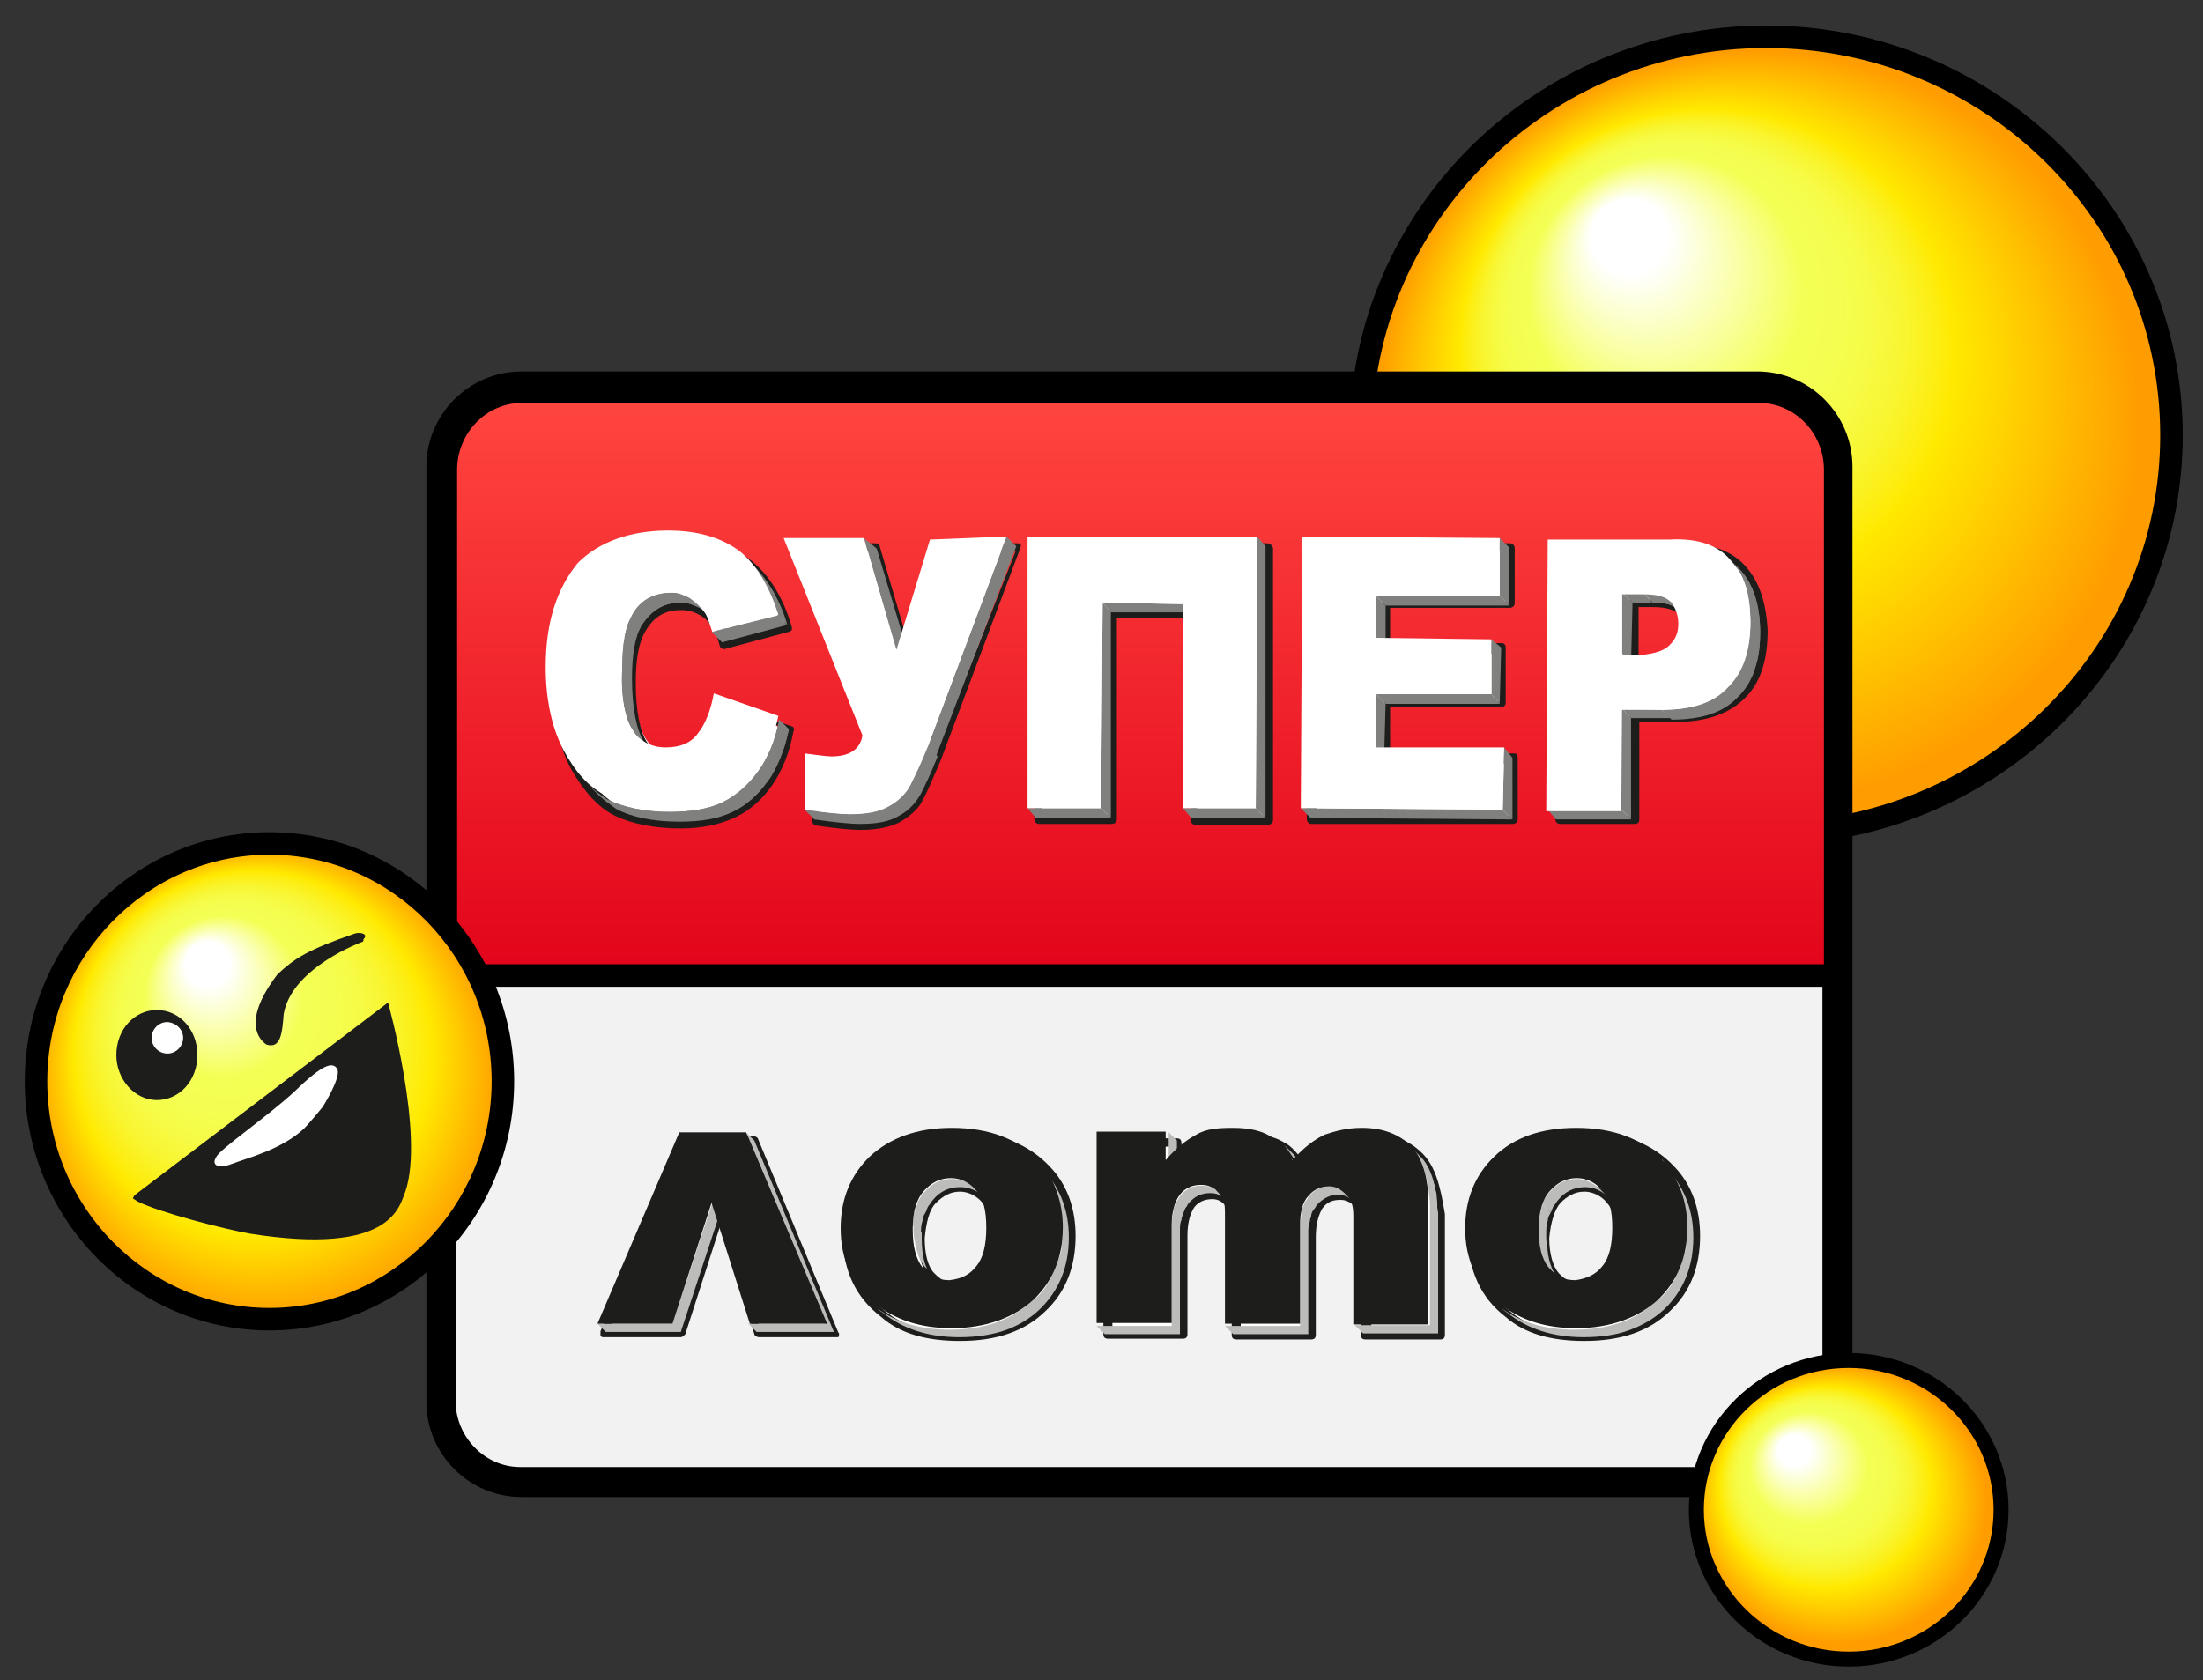 <?xml version="1.0" encoding="utf-8"?>
<!-- Generator: Adobe Illustrator 24.1.2, SVG Export Plug-In . SVG Version: 6.00 Build 0)  -->
<svg version="1.1" id="Layer_2_1_" xmlns="http://www.w3.org/2000/svg" xmlns:xlink="http://www.w3.org/1999/xlink" x="0px" y="0px"
	 viewBox="0 0 293.5 223.9" style="enable-background:new 0 0 293.5 223.9;" xml:space="preserve">
<rect x="0" y="0" width="293.5" height="223.9" fill="#333333" stroke="none"/>
<style type="text/css">
	.st0{fill:url(#SVGID_1_);}
	.st1{fill:url(#SVGID_2_);}
	.st2{fill:#F2F2F2;}
	.st3{fill:#FFFFFF;}
	.st4{fill:#1D1D1B;}
	.st5{clip-path:url(#SVGID_4_);}
	.st6{fill:#80807F;}
	.st7{clip-path:url(#SVGID_6_);}
	.st8{clip-path:url(#SVGID_8_);}
	.st9{clip-path:url(#SVGID_10_);}
	.st10{clip-path:url(#SVGID_12_);}
	.st11{clip-path:url(#SVGID_14_);}
	.st12{clip-path:url(#SVGID_16_);}
	.st13{fill:#BCBCBB;}
	.st14{clip-path:url(#SVGID_18_);}
	.st15{clip-path:url(#SVGID_20_);}
	.st16{fill:#A3A3A3;}
	.st17{clip-path:url(#SVGID_22_);}
	.st18{clip-path:url(#SVGID_24_);}
	.st19{clip-path:url(#SVGID_26_);}
	.st20{clip-path:url(#SVGID_28_);}
	.st21{clip-path:url(#SVGID_30_);}
	.st22{fill:url(#SVGID_31_);}
	.st23{fill:url(#SVGID_32_);}
</style>
<g>
	<g>
		
			<radialGradient id="SVGID_1_" cx="235.905" cy="1162.686" r="54.067" fx="215.878" fy="1132.276" gradientTransform="matrix(0.999 0 0 0.982 -0.464 -1083.176)" gradientUnits="userSpaceOnUse">
			<stop  offset="9.495589e-02" style="stop-color:#FFFFFF"/>
			<stop  offset="0.234" style="stop-color:#F9FF9E"/>
			<stop  offset="0.339" style="stop-color:#F4FF55"/>
			<stop  offset="0.4" style="stop-color:#F4FE51"/>
			<stop  offset="0.458" style="stop-color:#F6FB46"/>
			<stop  offset="0.515" style="stop-color:#F8F633"/>
			<stop  offset="0.57" style="stop-color:#FCEF18"/>
			<stop  offset="0.61" style="stop-color:#FFE900"/>
			<stop  offset="0.947" style="stop-color:#FF9C00"/>
		</radialGradient>
		<ellipse class="st0" cx="235.3" cy="58" rx="54" ry="53.1"/>
		<path d="M235.3,112.6c-30.6,0-55.5-24.5-55.5-54.6s24.9-54.6,55.5-54.6s55.5,24.5,55.5,54.6S265.9,112.6,235.3,112.6z M235.3,6.4
			c-28.9,0-52.5,23.1-52.5,51.6s23.6,51.6,52.5,51.6s52.5-23.1,52.5-51.6S264.3,6.4,235.3,6.4z"/>
	</g>
	<g>
		<path d="M234.1,196H69.5c-5,0-9.2-4.1-9.2-9.2V62.2c0-5,4.1-9.2,9.2-9.2h164.6c5,0,9.2,4.1,9.2,9.2v124.7
			C243.3,191.9,239.1,196,234.1,196z"/>
		<path d="M234.1,199.5H69.5c-7,0-12.7-5.7-12.7-12.7V62.2c0-7,5.7-12.7,12.7-12.7h164.6c7,0,12.7,5.7,12.7,12.7v124.7
			C246.8,193.8,241.1,199.5,234.1,199.5z M69.5,56.5c-3.1,0-5.7,2.5-5.7,5.7v124.7c0,3.1,2.5,5.7,5.7,5.7h164.6
			c3.1,0,5.7-2.5,5.7-5.7V62.2c0-3.1-2.5-5.7-5.7-5.7H69.5z"/>
	</g>
	<g>
		<g>
			<g>
				<g>
					<linearGradient id="SVGID_2_" gradientUnits="userSpaceOnUse" x1="151.95" y1="53.7" x2="151.95" y2="128.5">
						<stop  offset="0" style="stop-color:#FF453F"/>
						<stop  offset="1" style="stop-color:#E3051B"/>
					</linearGradient>
					<path class="st1" d="M243,128.5V62.6c0-4.9-3.9-8.9-8.6-8.9H69.5c-4.7,0-8.6,4-8.6,8.9v65.9H243z"/>
				</g>
			</g>
			<g>
				<g>
					<path class="st2" d="M60.7,131.5v55.2c0,4.8,3.9,8.8,8.6,8.8h164.9c4.7,0,8.6-4,8.6-8.8v-55.2H60.7z"/>
				</g>
			</g>
			<g>
				<g>
					<g>
						<path class="st3" d="M96.7,94.4l8.6,3c-0.6,2.8-1.5,5.1-2.8,6.9s-2.8,3.2-4.7,4.1s-4.1,1.3-7.1,1.3c-3.4,0-6.4-0.6-8.4-1.7
							c-2.3-1.1-4.1-3.2-5.6-6c-1.7-2.8-2.4-6.6-2.4-11.1c0-6,1.3-10.5,4.1-13.9c2.8-3.2,6.8-4.9,12-4.9c3.9,0,7.1,0.9,9.6,2.8
							c2.3,1.9,3.9,4.7,5.1,8.4l-8.6,2.3c-0.4-1.1-0.6-1.9-0.9-2.4c-0.6-0.9-1.3-1.5-2.1-2.1c-0.8-0.4-1.7-0.8-2.6-0.8
							c-2.3,0-3.9,0.9-5.1,3c-0.9,1.5-1.3,3.9-1.3,7.1c0,3.9,0.6,6.8,1.7,8.3s2.6,2.3,4.5,2.3s3.4-0.6,4.3-1.9
							C95.6,98.3,96.2,96.6,96.7,94.4z"/>
						<path class="st4" d="M105.5,96.8l-8.6-3c-0.2,0-0.4,0-0.4,0c-0.2,0-0.2,0.2-0.2,0.4c-0.4,2.3-1.1,3.9-2.1,5.1
							c-0.9,1.1-2.1,1.7-3.9,1.7s-3.2-0.8-4.1-2.1c-0.9-1.3-1.5-4.1-1.5-7.9c0-3.2,0.4-5.4,1.3-6.9c1.1-1.9,2.6-2.8,4.7-2.8
							c0.9,0,1.7,0.2,2.4,0.6c0.8,0.4,1.3,0.9,1.9,1.9c0.4,0.4,0.6,1.3,0.9,2.3c0,0.2,0.4,0.4,0.6,0.4l8.6-2.3
							c0.2,0,0.2-0.2,0.4-0.2c0-0.2,0-0.2,0-0.4c-1.1-3.9-3-6.9-5.3-8.8c-2.4-1.9-5.6-2.8-9.8-2.8c-5.3,0-9.4,1.7-12.4,5.1
							c-2.8,3.4-4.3,8.1-4.3,14.1c0,4.5,0.8,8.4,2.4,11.3c1.7,3,3.6,5.1,5.8,6.2c2.3,1.1,5.3,1.7,8.8,1.7c3,0,5.4-0.6,7.3-1.5
							s3.6-2.4,4.9-4.3s2.3-4.3,2.8-7.1C105.9,97.2,105.7,96.8,105.5,96.8z M102.2,104c-1.1,1.7-2.6,3.2-4.5,3.9
							c-1.7,0.9-4.1,1.3-6.8,1.3c-3.4,0-6.2-0.6-8.3-1.7c-2.1-1.1-3.9-3-5.4-5.8s-2.3-6.4-2.3-10.9c0-5.8,1.3-10.3,4.1-13.5
							c2.6-3,6.6-4.7,11.6-4.7c3.9,0,6.9,0.9,9.2,2.6c2.1,1.7,3.8,4.3,4.9,7.7L97,84.8c-0.2-0.9-0.6-1.7-0.9-2.1
							c-0.6-0.9-1.3-1.7-2.3-2.1c-0.9-0.6-1.9-0.8-3-0.8c-2.4,0-4.3,1.1-5.6,3.4c-0.9,1.7-1.5,3.9-1.5,7.3c0,4.1,0.6,6.9,1.7,8.6
							s2.8,2.4,4.9,2.4s3.6-0.8,4.7-2.1c0.9-1.1,1.7-2.8,2.1-4.9l7.7,2.6C104.2,100,103.3,102.3,102.2,104z"/>
					</g>
					<g>
						<path class="st3" d="M105.9,73h10.7l4.3,14.8l4.3-14.8h10l-10.5,28c-0.9,2.3-1.7,3.9-2.3,5.1c-0.6,1.1-1.5,2.1-2.8,2.8
							c-1.3,0.8-3,1.1-5.3,1.1c-1.1,0-3.2-0.2-6-0.6v-7.5c1.7,0.2,2.8,0.4,3.6,0.4c2.3,0,3.8-0.9,4.1-2.8L105.9,73z"/>
						<path class="st4" d="M136,72.6c-0.2-0.2-0.2-0.2-0.4-0.2h-10c-0.2,0-0.4,0.2-0.6,0.4l-3.9,13.3l-3.9-13.3
							c0-0.2-0.2-0.4-0.6-0.4h-10.7c-0.2,0-0.4,0-0.4,0.2c-0.2,0.2-0.2,0.4,0,0.6L116,99.3c-0.4,1.5-1.7,2.4-3.6,2.4
							c-0.8,0-1.9-0.2-3.6-0.4c-0.2,0-0.4,0-0.4,0.2c-0.2,0.2-0.2,0.2-0.2,0.4v7.5c0,0.2,0.2,0.6,0.4,0.6c2.8,0.4,4.9,0.6,6,0.6
							c2.3,0,4.1-0.4,5.4-1.1c1.3-0.8,2.4-1.7,3-3c0.6-1.1,1.3-2.8,2.3-5.1l10.5-28C136,73,136,72.8,136,72.6z M124.5,100.8
							c-0.9,2.3-1.5,3.9-2.3,5.1c-0.6,0.9-1.5,1.9-2.6,2.6c-1.1,0.8-2.8,0.9-4.9,0.9c-1.1,0-2.8-0.2-5.4-0.6v-6.4
							c1.3,0.2,2.4,0.2,3.2,0.2c2.4,0,4.1-1.1,4.7-3.2c0-0.2,0-0.2,0-0.4l-10.3-25.5h9.6l4.3,14.6c0,0.2,0.2,0.4,0.6,0.4
							c0.2,0,0.4-0.2,0.6-0.4l4.3-14.6h9L124.5,100.8z"/>
					</g>
					<g>
						<path class="st3" d="M168.8,109.2H159V81.8h-10.9v27.4h-9.8V73h30.4C168.8,73,168.8,109.2,168.8,109.2z"/>
						<path class="st4" d="M168.8,72.4h-30.4c-0.4,0-0.6,0.2-0.6,0.6v36.2c0,0.2,0.2,0.6,0.6,0.6h9.8c0.2,0,0.6-0.2,0.6-0.6V82.4
							h9.8v26.9c0,0.2,0.2,0.6,0.6,0.6h9.8c0.2,0,0.6-0.2,0.6-0.6V73C169.4,72.6,169.2,72.4,168.8,72.4z M159.1,81.2h-10.9
							c-0.2,0-0.6,0.2-0.6,0.6v26.9h-8.8V73.4h29.5v35.3h-8.8V81.8C159.4,81.6,159.2,81.2,159.1,81.2z"/>
					</g>
					<g>
						<path class="st3" d="M174.8,73h26.5v7.7h-16.5v5.8h15.4v7.3h-15.4v7.1h17.1v8.3H175V73H174.8z"/>
						<path class="st4" d="M201.7,100.4h-16.5v-6.2H200c0.4,0,0.6-0.2,0.6-0.6v-7.3c0-0.4-0.2-0.6-0.6-0.6h-14.8V81h16
							c0.2,0,0.6-0.2,0.6-0.6V73c0-0.2-0.2-0.6-0.6-0.6h-26.5c-0.2,0-0.6,0.2-0.6,0.6v36.2c0,0.2,0.2,0.6,0.6,0.6h26.9
							c0.2,0,0.6-0.2,0.6-0.6V101C202.2,100.6,202.1,100.4,201.7,100.4z M184.8,80.1c-0.2,0-0.6,0.2-0.6,0.6v5.8
							c0,0.4,0.2,0.6,0.6,0.6h14.8v6.4h-14.8c-0.2,0-0.6,0.2-0.6,0.6v7.1c0,0.4,0.2,0.6,0.6,0.6h16.5v6.9h-25.9V73.4h25.3v6.8
							C200.7,80.1,184.8,80.1,184.8,80.1z"/>
					</g>
					<g>
						<path class="st3" d="M207.7,73H224c3.6,0,6.2,0.9,8.1,2.8c1.7,1.9,2.6,4.7,2.6,8.3c0,3.6-0.9,6.6-2.8,8.6
							c-1.9,2.1-4.9,3-8.8,3h-5.4v13.5h-10L207.7,73L207.7,73z M217.5,88.4h2.4c1.9,0,3.2-0.4,3.9-1.1c0.8-0.8,1.1-1.7,1.1-2.8
							c0-1.1-0.4-2.1-0.9-2.8c-0.8-0.8-1.9-1.1-3.8-1.1h-2.8L217.5,88.4L217.5,88.4z"/>
						<path class="st4" d="M232.5,75.4c-1.9-2.1-4.7-3-8.4-3h-16.3c-0.4,0-0.6,0.2-0.6,0.6v36.2c0,0.2,0.2,0.6,0.6,0.6h10
							c0.4,0,0.6-0.2,0.6-0.6v-13h4.9c4.1,0,7.1-1.1,9.2-3.2c2.1-2.1,3-5.1,3-9C235.3,80.3,234.4,77.5,232.5,75.4z M231.4,92.3
							c-1.9,1.9-4.7,3-8.4,3h-5.4c-0.4,0-0.6,0.2-0.6,0.6v12.8h-8.8V73.4h16c3.4,0,6,0.9,7.7,2.8s2.4,4.5,2.4,7.9
							C234.2,87.6,233.2,90.2,231.4,92.3z"/>
						<path class="st4" d="M217.5,88.9h2.4c2.1,0,3.6-0.4,4.3-1.3c0.9-0.9,1.3-1.9,1.3-3.2s-0.4-2.3-1.1-3.2
							c-0.8-0.9-2.1-1.3-4.1-1.3h-2.8c-0.4,0-0.6,0.2-0.6,0.6v8.1C217.1,88.7,217.3,88.9,217.5,88.9z M217.5,80.9h2.8
							c1.7,0,2.8,0.4,3.4,0.9c0.6,0.8,0.9,1.5,0.9,2.6s-0.4,1.9-0.9,2.4c-0.8,0.6-1.9,0.9-3.6,0.9h-2.4c0.4,0,0.6,0.2,0.6,0.6v-8.1
							C218,80.5,217.8,80.9,217.5,80.9z"/>
					</g>
				</g>
				<g>
					<g>
						<g>
							<g>
								<g>
									<g>
										<g>
											<defs>
												<path id="SVGID_3_" d="M93.2,80.7c0.4,0.4,0.8,0.9,1.3,1.3c-0.4-0.4-0.8-0.8-1.1-0.9c-0.8-0.4-1.7-0.8-2.6-0.8
													c-2.3,0-3.9,0.9-5.3,3c-0.9,1.5-1.3,3.9-1.3,7.1c0,3.9,0.6,6.8,1.5,8.3c0.2,0.2,0.4,0.6,0.6,0.8L85,98.2
													c-0.2-0.2-0.4-0.4-0.6-0.8c-1.1-1.5-1.7-4.3-1.5-8.3c0-3.2,0.4-5.6,1.3-7.1c1.1-2.1,3-3,5.3-3c0.9,0,1.9,0.2,2.6,0.8
													C92.4,80.1,92.8,80.3,93.2,80.7z"/>
											</defs>
											<use xlink:href="#SVGID_3_"  style="overflow:visible;fill:#80807F;"/>
											<clipPath id="SVGID_4_">
												<use xlink:href="#SVGID_3_"  style="overflow:visible;"/>
											</clipPath>
											<g class="st5">
												<g>
													<path class="st6" d="M93.2,80.7l1.3,1.3c-0.4-0.4-0.8-0.8-1.1-0.9c-0.8-0.4-1.7-0.8-2.6-0.8c-2.3,0-3.9,0.9-5.3,3l0,0
														L84.1,82l0,0c1.1-2.1,3-3,5.3-3c0.9,0,1.9,0.2,2.6,0.8C92.4,80.1,92.8,80.3,93.2,80.7"/>
												</g>
												<g>
													<path class="st6" d="M84.1,82.2l1.3,1.3c-0.2,0.4-0.4,0.8-0.6,1.1l-1.3-1.3C83.8,82.9,84,82.6,84.1,82.2"/>
												</g>
												<g>
													<path class="st6" d="M83.6,83.3l1.3,1.3c-0.2,0.6-0.4,1.1-0.4,1.7L83.2,85C83.2,84.4,83.4,83.9,83.6,83.3"/>
												</g>
												<g>
													<path class="st6" d="M83,85l1.3,1.3c-0.2,0.9-0.4,1.9-0.4,3L82.6,88C82.8,86.9,82.8,85.9,83,85"/>
												</g>
												<g>
													<path class="st6" d="M82.6,88l1.3,1.3c0,0.4,0,0.9,0,1.3c0,1.3,0,2.6,0.2,3.8l-1.3-1.3c-0.2-1.1-0.2-2.3-0.2-3.8
														C82.6,88.7,82.6,88.4,82.6,88"/>
												</g>
												<g>
													<path class="st6" d="M82.8,93.1l1.3,1.3c0.2,1.1,0.4,2.1,0.6,2.8l-1.3-1.3C83.2,94.9,83,94,82.8,93.1"/>
												</g>
												<g>
													<path class="st6" d="M83.4,95.7l1.3,1.3c0.2,0.8,0.6,1.3,0.8,1.7c0.2,0.2,0.4,0.6,0.6,0.8l-1.3-1.3
														c-0.2-0.2-0.4-0.4-0.6-0.8C84,97,83.6,96.4,83.4,95.7"/>
												</g>
											</g>
										</g>
									</g>
								</g>
							</g>
						</g>
						<g>
							<g>
								<polygon class="st6" points="103.7,82 104.8,83.3 96.2,85.6 94.8,84.2 								"/>
							</g>
						</g>
						<g>
							<g>
								<g>
									<g>
										<g>
											<defs>
												<path id="SVGID_5_" d="M99.5,74.5c0.4,0.4,0.8,0.9,1.3,1.3c1.7,1.9,3.2,4.3,4.1,7.5l-1.3-1.3
													C102.7,78.8,101.4,76.4,99.5,74.5z"/>
											</defs>
											<use xlink:href="#SVGID_5_"  style="overflow:visible;fill:#80807F;"/>
											<clipPath id="SVGID_6_">
												<use xlink:href="#SVGID_5_"  style="overflow:visible;"/>
											</clipPath>
											<g class="st7">
												<g>
													<path class="st6" d="M99.5,74.5l1.3,1.3c1.7,1.7,2.8,3.9,3.8,6.8l-1.3-1.3C102.5,78.4,101.2,76.2,99.5,74.5"/>
												</g>
												<g>
													<path class="st6" d="M103.3,81.2l1.3,1.3c0,0.2,0.2,0.6,0.2,0.8l-1.3-1.3C103.5,81.8,103.5,81.4,103.3,81.2"/>
												</g>
											</g>
										</g>
									</g>
								</g>
							</g>
						</g>
						<g>
							<g>
								<g>
									<g>
										<g>
											<defs>
												<path id="SVGID_7_" d="M79.3,105.5l-1.3-1.3c0.9,0.9,1.9,1.7,2.8,2.3c2.3,1.1,5.1,1.7,8.4,1.7c2.8,0,5.3-0.4,7.1-1.3
													s3.4-2.3,4.7-4.1s2.3-4.1,2.8-6.9l1.3,1.3c-0.6,2.8-1.5,5.1-2.8,6.9s-2.8,3.2-4.7,4.1s-4.1,1.3-7.1,1.3
													c-3.4,0-6.4-0.6-8.4-1.7C81.1,107.1,80.2,106.4,79.3,105.5z"/>
											</defs>
											<use xlink:href="#SVGID_7_"  style="overflow:visible;fill:#80807F;"/>
											<clipPath id="SVGID_8_">
												<use xlink:href="#SVGID_7_"  style="overflow:visible;"/>
											</clipPath>
											<g class="st8">
												<g>
													<path class="st6" d="M103.9,95.7l1.3,1.3c-0.2,1.1-0.6,2.3-0.9,3.2l-1.3-1.3C103.3,97.9,103.7,96.8,103.9,95.7"/>
												</g>
												<g>
													<path class="st6" d="M102.9,98.9l1.3,1.3c-0.4,1.1-0.8,2.1-1.3,2.8l-1.3-1.3C102.2,101,102.5,100,102.9,98.9"/>
												</g>
												<g>
													<path class="st6" d="M101.6,101.9l1.3,1.3c-0.2,0.4-0.4,0.6-0.6,0.8c-1.3,1.9-2.8,3.2-4.7,4.1s-4.1,1.3-7.1,1.3
														c-3.4,0-6.4-0.6-8.4-1.7c-0.9-0.6-2.1-1.3-2.8-2.3l-1.3-1.3c0.9,0.9,1.9,1.7,2.8,2.3c2.3,1.1,5.1,1.7,8.4,1.7
														c2.8,0,5.3-0.4,7.1-1.3s3.4-2.3,4.7-4.1C101.2,102.3,101.4,102.1,101.6,101.9"/>
												</g>
											</g>
										</g>
									</g>
								</g>
							</g>
						</g>
						<g>
							<g>
								<path class="st3" d="M89,70.7c3.9,0,7.1,0.9,9.6,2.8c2.3,1.9,3.9,4.7,5.1,8.4l-8.8,2.3c-0.4-1.1-0.6-1.9-0.9-2.4
									c-0.6-0.9-1.3-1.5-2.1-2.1c-0.8-0.4-1.7-0.8-2.6-0.8c-2.3,0-3.9,0.9-5.3,3c-0.9,1.5-1.3,3.9-1.3,7.1c0,3.9,0.6,6.8,1.5,8.3
									c1.1,1.5,2.6,2.3,4.5,2.3s3.4-0.6,4.3-1.9c0.9-1.1,1.7-3,2.1-5.3l8.6,3c-0.6,2.8-1.5,5.1-2.8,6.9c-1.3,1.9-2.8,3.2-4.7,4.1
									c-1.9,0.9-4.1,1.3-7.1,1.3c-3.4,0-6.4-0.6-8.4-1.7c-2.3-1.1-4.1-3.2-5.6-6s-2.4-6.6-2.4-11.1c0-6,1.5-10.5,4.3-13.9
									C79.8,72.2,84,70.7,89,70.7z"/>
							</g>
						</g>
					</g>
					<g>
						<g>
							<g>
								<polygon class="st6" points="115.1,71.7 116.8,73.1 121.2,87.8 119.4,86.5 								"/>
							</g>
						</g>
						<g>
							<g>
								<polygon class="st6" points="134.1,71.5 135.4,72.8 124.7,100.8 123.6,99.5 								"/>
							</g>
						</g>
						<g>
							<g>
								<g>
									<g>
										<g>
											<defs>
												<path id="SVGID_9_" d="M123.6,99.5l1.3,1.3c-0.9,2.3-1.7,3.9-2.3,5.1c-0.6,1.1-1.5,2.1-2.8,2.8c-1.3,0.8-3,1.1-5.3,1.1
													c-1.1,0-3.2-0.2-6-0.6l-1.3-1.3c2.8,0.4,4.9,0.6,6,0.6c2.3,0,3.9-0.4,5.3-1.1c1.3-0.8,2.3-1.7,2.8-2.8
													C121.9,103.4,122.6,101.7,123.6,99.5z"/>
											</defs>
											<use xlink:href="#SVGID_9_"  style="overflow:visible;fill:#80807F;"/>
											<clipPath id="SVGID_10_">
												<use xlink:href="#SVGID_9_"  style="overflow:visible;"/>
											</clipPath>
											<g class="st9">
												<g>
													<path class="st6" d="M123.6,99.5l1.3,1.3c-0.9,2.3-1.7,3.9-2.3,5.1l0,0l-1.3-1.3l0,0
														C121.9,103.4,122.6,101.7,123.6,99.5"/>
												</g>
												<g>
													<path class="st6" d="M121.3,104.5l1.3,1.3c-0.6,1.1-1.5,2.1-2.8,2.6c-1.3,0.8-3,1.1-5.3,1.1c-1.1,0-3.2-0.2-6-0.6
														l-1.3-1.3c2.8,0.4,4.9,0.6,6,0.6c2.3,0,3.9-0.4,5.3-1.1C119.6,106.4,120.6,105.6,121.3,104.5"/>
												</g>
											</g>
										</g>
									</g>
								</g>
							</g>
						</g>
						<g>
							<g>
								<path class="st3" d="M134.1,71.5l-10.5,28c-0.9,2.3-1.7,3.9-2.3,5.1c-0.6,1.1-1.5,2.1-2.8,2.8c-1.3,0.8-3,1.1-5.3,1.1
									c-1.1,0-3.2-0.2-6-0.6v-7.5c1.7,0.2,2.8,0.4,3.6,0.4c2.3,0,3.8-0.9,4.1-2.8l-10.5-26.3h10.7l4.3,15l4.5-14.8L134.1,71.5z"/>
							</g>
						</g>
					</g>
					<g>
						<g>
							<g>
								<polygon class="st6" points="157.6,80.5 158.9,81.6 148,81.6 146.9,80.3 								"/>
							</g>
						</g>
						<g>
							<g>
								<polygon class="st6" points="146.9,80.3 148,81.6 148,109 146.7,107.7 								"/>
							</g>
						</g>
						<g>
							<g>
								<polygon class="st6" points="146.7,107.7 148,109 138,109 136.9,107.7 								"/>
							</g>
						</g>
						<g>
							<g>
								<polygon class="st6" points="167.3,107.7 168.6,109 158.7,109 157.6,107.7 								"/>
							</g>
						</g>
						<g>
							<g>
								<polygon class="st6" points="167.5,71.5 168.6,72.8 168.6,109 167.3,107.7 								"/>
							</g>
						</g>
						<g>
							<g>
								<polygon class="st3" points="167.5,71.5 167.3,107.7 157.6,107.7 157.6,80.5 146.9,80.3 146.7,107.7 136.9,107.7 
									136.9,71.5 								"/>
							</g>
						</g>
					</g>
					<g>
						<g>
							<g>
								<polygon class="st6" points="183.3,79.4 184.6,80.7 184.6,86.3 183.3,85 								"/>
							</g>
						</g>
						<g>
							<g>
								<polygon class="st6" points="199.8,79.4 201.1,80.7 184.6,80.7 183.3,79.4 								"/>
							</g>
						</g>
						<g>
							<g>
								<polygon class="st6" points="199.8,71.7 201.1,73 201.1,80.7 199.8,79.4 								"/>
							</g>
						</g>
						<g>
							<g>
								<polygon class="st6" points="183.3,92.5 184.6,93.8 184.4,101 183.3,99.6 								"/>
							</g>
						</g>
						<g>
							<g>
								<polygon class="st6" points="198.7,92.5 199.8,93.8 184.6,93.8 183.3,92.5 								"/>
							</g>
						</g>
						<g>
							<g>
								<polygon class="st6" points="198.7,85.2 200,86.3 199.8,93.8 198.7,92.5 								"/>
							</g>
						</g>
						<g>
							<g>
								<polygon class="st6" points="200.2,107.9 201.5,109.2 174.6,109 173.3,107.7 								"/>
							</g>
						</g>
						<g>
							<g>
								<polygon class="st6" points="200.4,99.6 201.5,101 201.5,109.2 200.2,107.9 								"/>
							</g>
						</g>
						<g>
							<g>
								<polygon class="st3" points="199.8,71.7 199.8,79.4 183.3,79.4 183.3,85 198.7,85.2 198.7,92.5 183.3,92.5 183.3,99.6 
									200.4,99.6 200.2,107.9 173.3,107.7 173.5,71.5 								"/>
							</g>
						</g>
					</g>
					<g>
						<g>
							<g>
								<polygon class="st6" points="219,79 220.1,80.3 217.5,80.3 216.1,79 								"/>
							</g>
						</g>
						<g>
							<g>
								<g>
									<g>
										<g>
											<defs>
												<path id="SVGID_11_" d="M222.5,80.1l1.3,1.3c-0.8-0.8-1.9-1.1-3.6-1.1L219,79C220.6,79,221.8,79.4,222.5,80.1z"/>
											</defs>
											<use xlink:href="#SVGID_11_"  style="overflow:visible;fill:#80807F;"/>
											<clipPath id="SVGID_12_">
												<use xlink:href="#SVGID_11_"  style="overflow:visible;"/>
											</clipPath>
											<g class="st10">
												<g>
													<path class="st6" d="M222.5,80.1l1.3,1.3c-0.8-0.8-1.9-1.1-3.6-1.1L219,79C220.6,79,221.8,79.4,222.5,80.1"/>
												</g>
											</g>
										</g>
									</g>
								</g>
							</g>
						</g>
						<g>
							<g>
								<polygon class="st6" points="216.1,79 217.5,80.3 217.3,88.4 216.1,87.1 								"/>
							</g>
						</g>
						<g>
							<g>
								<g>
									<g>
										<g>
											<defs>
												<path id="SVGID_13_" d="M230.4,74.5C230.6,74.5,230.6,74.5,230.4,74.5l1.5,1.5l-0.2-0.2
													C231.4,75.4,230.8,74.9,230.4,74.5z"/>
											</defs>
											<use xlink:href="#SVGID_13_"  style="overflow:visible;fill:#80807F;"/>
											<clipPath id="SVGID_14_">
												<use xlink:href="#SVGID_13_"  style="overflow:visible;"/>
											</clipPath>
											<g class="st11">
												<g>
													<path class="st6" d="M230.4,74.5l1.3,1.3l0.2,0.2L230.4,74.5C230.6,74.5,230.6,74.5,230.4,74.5"/>
												</g>
											</g>
										</g>
									</g>
								</g>
							</g>
						</g>
						<g>
							<g>
								<polygon class="st6" points="221.4,94.6 222.7,95.7 217.3,95.7 216.1,94.4 								"/>
							</g>
						</g>
						<g>
							<g>
								<g>
									<g>
										<g>
											<defs>
												<path id="SVGID_15_" d="M230.6,74.7l1.3,1.3c1.7,1.9,2.6,4.7,2.6,8.3s-0.9,6.6-3,8.6c-1.9,2.1-4.9,3-8.8,3l-1.3-1.3
													c3.9,0,6.9-0.9,8.8-3c1.9-2.1,3-4.9,3-8.6C233.2,79.4,232.5,76.5,230.6,74.7z"/>
											</defs>
											<use xlink:href="#SVGID_15_"  style="overflow:visible;fill:#80807F;"/>
											<clipPath id="SVGID_16_">
												<use xlink:href="#SVGID_15_"  style="overflow:visible;"/>
											</clipPath>
											<g class="st12">
												<g>
													<path class="st6" d="M230.6,74.7l1.3,1.3c0.9,0.9,1.5,2.1,2.1,3.6l-1.3-1.3C232.1,76.7,231.5,75.6,230.6,74.7"/>
												</g>
												<g>
													<path class="st6" d="M232.7,78l1.3,1.3c0.2,0.8,0.4,1.7,0.6,2.6l-1.3-1.3C233,79.7,232.9,78.8,232.7,78"/>
												</g>
												<g>
													<path class="st6" d="M233.2,80.7l1.3,1.3c0,0.8,0.2,1.5,0.2,2.3c0,0.2,0,0.6,0,0.8l-1.3-1.3c0-0.2,0-0.6,0-0.8
														C233.2,82.2,233.2,81.4,233.2,80.7"/>
												</g>
												<g>
													<path class="st6" d="M233.2,83.7l1.3,1.3c0,0.9-0.2,1.7-0.2,2.4l-1.3-1.3C233,85.4,233.2,84.4,233.2,83.7"/>
												</g>
												<g>
													<path class="st6" d="M233,86.1l1.3,1.3c-0.2,0.6-0.4,1.3-0.6,1.9l-1.3-1.3C232.7,87.2,232.9,86.7,233,86.1"/>
												</g>
												<g>
													<path class="st6" d="M232.5,88l1.3,1.3c-0.2,0.6-0.6,1.1-0.8,1.7l-1.3-1.3C231.9,89.1,232.3,88.6,232.5,88"/>
												</g>
												<g>
													<path class="st6" d="M231.7,89.7L233,91c-0.4,0.6-0.8,1.3-1.3,1.7c-1.9,2.1-4.9,3-8.8,3l-1.3-1.3c3.9,0,6.9-0.9,8.8-3
														C230.8,90.8,231.4,90.2,231.7,89.7"/>
												</g>
											</g>
										</g>
									</g>
								</g>
							</g>
						</g>
						<g>
							<g>
								<polygon class="st6" points="216,107.9 217.3,109.2 207.3,109.2 206.2,107.9 								"/>
							</g>
						</g>
						<g>
							<g>
								<polygon class="st6" points="216.1,94.4 217.3,95.7 217.3,109.2 216,107.9 								"/>
							</g>
						</g>
						<g>
							<g>
								<path class="st3" d="M230.6,74.7c1.7,1.9,2.6,4.7,2.6,8.3c0,3.6-0.9,6.6-3,8.6c-1.9,2.1-4.9,3-8.8,3H216v13.5h-10l0.2-36.2
									h16.3C226.1,71.7,228.9,72.6,230.6,74.7z M222.5,85.9c0.8-0.8,1.1-1.7,1.1-2.8c0-1.1-0.4-2.1-0.9-2.8
									c-0.8-0.8-1.9-1.1-3.8-1.1h-2.8v8.1h2.4C220.5,87.1,221.8,86.7,222.5,85.9"/>
							</g>
						</g>
					</g>
				</g>
			</g>
			<g>
				<g>
					<g>
						<path class="st3" d="M111.4,177.7H101l-5-16.1l-5.3,16.1h-10l11.1-25.5h8.8L111.4,177.7z"/>
						<path class="st4" d="M111.7,177.6L101,151.8c0-0.2-0.4-0.4-0.6-0.4h-8.8c-0.2,0-0.4,0.2-0.6,0.4l-11,25.6c0,0.2,0,0.4,0,0.6
							c0.2,0.2,0.2,0.2,0.4,0.2h10.3c0.2,0,0.4-0.2,0.6-0.4l4.7-14.6l4.5,14.6c0,0.2,0.4,0.4,0.6,0.4h10.3c0.2,0,0.4,0,0.4-0.2
							C111.7,177.9,111.9,177.7,111.7,177.6z M96.3,161.4c0-0.2-0.4-0.4-0.6-0.4s-0.4,0.2-0.6,0.4L90,177.2h-8.8l10.5-24.4h8.3
							l10.3,24.4h-9L96.3,161.4z"/>
					</g>
					<g>
						<path class="st3" d="M112.9,165c0-3.9,1.3-7.1,3.9-9.6c2.6-2.4,6.2-3.8,10.9-3.8c5.3,0,9.2,1.5,11.8,4.5
							c2.1,2.4,3.2,5.3,3.2,8.8c0,3.9-1.3,7.1-3.9,9.6c-2.6,2.4-6.4,3.8-10.9,3.8c-4.1,0-7.5-1.1-10.1-3.2
							C114.6,172.5,112.9,169.1,112.9,165z M122.8,165c0,2.3,0.4,3.9,1.3,5.1c0.9,1.1,2.1,1.7,3.6,1.7c1.5,0,2.6-0.6,3.6-1.7
							c0.9-1.1,1.3-2.8,1.3-5.3c0-2.3-0.4-3.9-1.3-4.9c-0.9-1.1-2.1-1.7-3.4-1.7c-1.5,0-2.6,0.6-3.6,1.7
							C123.4,161,122.8,162.7,122.8,165z"/>
						<path class="st4" d="M113.4,165c0-3.8,1.3-6.8,3.8-9.2c2.6-2.4,6-3.6,10.5-3.6c5.1,0,8.8,1.5,11.3,4.3c2.1,2.3,3,5.1,3,8.4
							c0,3.8-1.3,6.9-3.8,9.2c-2.4,2.4-6,3.6-10.5,3.6c-3.9,0-7.3-0.9-9.8-3C114.9,172.3,113.4,169.1,113.4,165z M117.4,175.5
							c2.6,2.3,6.2,3.2,10.5,3.2c4.9,0,8.6-1.3,11.3-3.9c2.8-2.6,4.1-6,4.1-10.1c0-3.6-1.1-6.8-3.4-9.2c-2.8-3-6.8-4.7-12.2-4.7
							c-4.7,0-8.4,1.3-11.3,3.9s-4.1,6-4.1,10C112.3,169.3,114,172.9,117.4,175.5z"/>
						<path class="st4" d="M122.3,165c0,2.4,0.6,4.1,1.5,5.4c1.1,1.1,2.4,1.9,3.9,1.9c1.7,0,3-0.6,3.9-1.9c0.9-1.1,1.5-3,1.5-5.4
							c0-2.3-0.6-4.1-1.5-5.3c-1.1-1.1-2.3-1.9-3.9-1.9c-1.7,0-3,0.6-3.9,1.9C122.8,160.8,122.3,162.5,122.3,165z M124.7,160.3
							c0.9-0.9,1.9-1.5,3.2-1.5c1.1,0,2.3,0.6,3,1.5s1.3,2.4,1.3,4.5c0,2.3-0.4,3.8-1.3,4.9c-0.8,0.9-1.9,1.5-3.2,1.5
							s-2.3-0.6-3.2-1.5s-1.3-2.6-1.3-4.7C123.4,162.9,123.8,161.2,124.7,160.3z"/>
					</g>
					<g>
						<path class="st3" d="M147.6,152.2h9.2v3.8c1.3-1.5,2.6-2.6,4.1-3.4c1.3-0.8,3-0.9,4.9-0.9c2.1,0,3.8,0.4,4.9,1.1
							c1.1,0.8,2.3,1.9,3,3.2c1.5-1.7,3-2.8,4.3-3.4c1.3-0.6,2.8-0.9,4.7-0.9c2.8,0,4.9,0.8,6.6,2.4c1.5,1.7,2.3,4.1,2.3,7.7v16.1
							h-10v-14.8c0-1.1-0.2-2.1-0.8-2.6c-0.8-0.9-1.5-1.3-2.4-1.3c-1.1,0-2.1,0.4-2.8,1.3c-0.8,0.8-1.1,2.3-1.1,3.9v13.1h-10v-14.1
							c0-1.1,0-1.9-0.2-2.3c-0.2-0.6-0.6-1.1-1.1-1.5c-0.6-0.4-1.1-0.6-1.9-0.6c-1.1,0-2.1,0.4-2.8,1.3c-0.8,0.9-1.1,2.3-1.1,4.1
							v13.1h-10V152h0.2L147.6,152.2L147.6,152.2z"/>
						<path class="st4" d="M189.5,153.7c-1.7-1.7-3.9-2.6-6.9-2.6c-1.9,0-3.6,0.4-4.9,0.9c-1.1,0.6-2.4,1.5-3.9,3
							c-0.8-1.1-1.7-2.3-2.8-2.8c-1.3-0.8-3-1.1-5.3-1.1c-2.1,0-3.8,0.4-5.1,1.1c-1.1,0.6-2.3,1.3-3.2,2.4v-2.3
							c0-0.4-0.2-0.6-0.6-0.6h-9.2c-0.4,0-0.6,0.2-0.6,0.6v25.5c0,0.4,0.2,0.6,0.6,0.6h10c0.4,0,0.6-0.2,0.6-0.6v-13.1
							c0-1.9,0.4-3,0.9-3.8c0.6-0.8,1.5-1.1,2.4-1.1c0.6,0,1.1,0.2,1.5,0.6c0.4,0.4,0.8,0.8,0.9,1.3c0,0.2,0.2,0.8,0.2,2.1v14.1
							c0,0.4,0.2,0.6,0.6,0.6h10c0.4,0,0.6-0.2,0.6-0.6v-13.1c0-1.7,0.4-3,0.9-3.8c0.6-0.8,1.3-1.1,2.4-1.1c0.8,0,1.5,0.4,2.1,1.1
							c0.4,0.6,0.6,1.3,0.6,2.3v14.6c0,0.4,0.2,0.6,0.6,0.6h10c0.4,0,0.6-0.2,0.6-0.6v-16.1C191.9,158,191.2,155.4,189.5,153.7z
							 M181.2,160.3c-0.8-0.9-1.7-1.5-2.8-1.5c-1.3,0-2.4,0.6-3.2,1.5s-1.1,2.4-1.1,4.3v12.6h-8.8v-13.5c0-1.1,0-2.1-0.2-2.4
							c-0.2-0.8-0.8-1.3-1.3-1.9c-0.6-0.4-1.3-0.8-2.3-0.8c-1.3,0-2.4,0.6-3.2,1.5s-1.3,2.4-1.3,4.5v12.6h-8.8v-24.4h8.1v3.2
							c0,0.2,0.2,0.4,0.4,0.6c0.2,0,0.4,0,0.6-0.2c1.3-1.5,2.6-2.6,3.9-3.2c1.3-0.6,2.8-0.9,4.7-0.9s3.6,0.4,4.7,0.9
							c1.1,0.8,2.1,1.7,2.8,3c0,0.2,0.2,0.2,0.4,0.4c0.2,0,0.4,0,0.6-0.2c1.5-1.7,2.8-2.6,4.1-3.4c1.1-0.6,2.6-0.9,4.5-0.9
							c2.6,0,4.7,0.8,6.2,2.3s2.3,3.9,2.3,7.3v15.6h-8.8v-14.1C182,161.8,181.8,160.8,181.2,160.3z"/>
					</g>
					<g>
						<path class="st3" d="M196.2,165c0-3.9,1.3-7.1,3.9-9.6c2.6-2.4,6.2-3.8,10.9-3.8c5.3,0,9.2,1.5,11.8,4.5
							c2.1,2.4,3.2,5.3,3.2,8.8c0,3.9-1.3,7.1-3.9,9.6c-2.6,2.4-6.4,3.8-10.9,3.8c-4.1,0-7.5-1.1-10.1-3.2
							C197.7,172.5,196.2,169.1,196.2,165z M206,165c0,2.3,0.6,3.9,1.5,5.1c0.9,1.1,2.1,1.7,3.6,1.7s2.6-0.6,3.6-1.7
							c0.9-1.1,1.3-2.8,1.3-5.3c0-2.3-0.4-3.9-1.3-4.9c-0.9-1.1-2.1-1.7-3.4-1.7c-1.5,0-2.6,0.6-3.6,1.7
							C206.6,161,206,162.7,206,165z"/>
						<path class="st4" d="M196.6,165c0-3.8,1.3-6.8,3.8-9.2c2.6-2.4,6-3.6,10.5-3.6c5.1,0,8.8,1.5,11.3,4.3c2.1,2.3,3,5.1,3,8.4
							c0,3.8-1.3,6.9-3.8,9.2c-2.4,2.4-6,3.6-10.5,3.6c-3.9,0-7.3-0.9-9.8-3C198.1,172.3,196.6,169.1,196.6,165z M200.6,175.5
							c2.6,2.3,6.2,3.2,10.5,3.2c4.9,0,8.6-1.3,11.3-3.9c2.8-2.6,4.1-6,4.1-10.1c0-3.6-1.1-6.8-3.4-9.2c-2.8-3-6.8-4.7-12.2-4.7
							c-4.7,0-8.4,1.3-11.3,3.9s-4.1,6-4.1,10C195.7,169.3,197.2,172.9,200.6,175.5z"/>
						<path class="st4" d="M205.6,165c0,2.4,0.6,4.1,1.5,5.4c1.1,1.1,2.4,1.9,3.9,1.9c1.7,0,3-0.6,3.9-1.9c0.9-1.1,1.5-3,1.5-5.4
							c0-2.3-0.6-4.1-1.5-5.3c-1.1-1.1-2.3-1.9-3.9-1.9c-1.7,0-3,0.6-3.9,1.9C206,160.8,205.6,162.5,205.6,165z M207.9,160.3
							c0.9-0.9,1.9-1.5,3.2-1.5c1.1,0,2.3,0.6,3,1.5c0.8,0.9,1.3,2.4,1.3,4.5c0,2.3-0.4,3.8-1.3,4.9c-0.8,0.9-1.9,1.5-3.2,1.5
							s-2.3-0.6-3.2-1.5c-0.8-0.9-1.3-2.6-1.3-4.7C206.6,162.9,207.1,161.2,207.9,160.3z"/>
					</g>
				</g>
				<g>
					<g>
						<g>
							<path class="st13" d="M89.6,176.4h-10l1.1,1.1h10l5.3-16.1l-1.1-1.1L89.6,176.4z M100.5,152l-1.1-1.1l10.7,25.5H99.7l1.1,1.1
								h10.3L100.5,152z"/>
						</g>
					</g>
					<g>
						<g>
							<polygon class="st4" points="99.4,150.9 110.2,176.4 99.9,176.4 94.8,160.3 89.6,176.4 79.6,176.4 90.5,150.9 							"/>
						</g>
					</g>
				</g>
				<g>
					<g>
						<g>
							<g>
								<g>
									<g>
										<defs>
											<path id="SVGID_17_" d="M130,158.4l1.1,1.1c-0.9-0.9-2.1-1.3-3.2-1.3c-1.5,0-2.6,0.6-3.6,1.7c-0.9,1.1-1.5,2.8-1.5,5.1
												s0.4,3.9,1.3,5.1l0.2,0.2c-0.2-0.2-0.4-0.4-0.6-0.6c0,0,0,0-0.2-0.2l0,0c-0.2-0.2-0.2-0.2-0.4-0.4l-0.2-0.2
												c-0.9-1.1-1.3-2.8-1.3-5.1s0.6-3.9,1.5-5.1s2.1-1.7,3.6-1.7C128.1,157.1,129.2,157.5,130,158.4z"/>
										</defs>
										<clipPath id="SVGID_18_">
											<use xlink:href="#SVGID_17_"  style="overflow:visible;"/>
										</clipPath>
										<g class="st14">
											<g>
												<g>
													<path class="st13" d="M130,158.4c-0.9-0.9-2.1-1.3-3.2-1.3c-1.5,0-2.6,0.6-3.6,1.7c-0.2,0.2-0.4,0.4-0.6,0.8
														c-0.2,0.4-0.4,0.6-0.4,0.9c-0.2,0.4-0.2,0.8-0.4,1.1c-0.2,0.6-0.2,1.1-0.2,1.7l1.1,1.1c0-0.6,0-1.1,0.2-1.7
														c0-0.4,0.2-0.8,0.4-1.1c0.2-0.4,0.2-0.6,0.4-0.9c0.2-0.2,0.4-0.6,0.6-0.8c0.9-1.1,2.1-1.7,3.6-1.7
														c1.3,0,2.4,0.6,3.2,1.3L130,158.4z"/>
												</g>
											</g>
											<g>
												<g>
													<path class="st13" d="M124.3,169.9c-0.4-0.4-0.8-0.9-0.9-1.7c-0.2-0.6-0.4-1.1-0.4-1.7c0-0.6-0.2-1.1-0.2-1.7
														c0-0.2,0-0.4,0-0.6l-1.1-1.1c0,0.2,0,0.4,0,0.6c0,0.6,0,1.1,0.2,1.7c0,0.6,0.2,1.1,0.4,1.7c0.2,0.8,0.6,1.3,0.9,1.7
														l0.2,0.2l1.1,1.1C124.3,170.1,124.3,170.1,124.3,169.9z"/>
												</g>
											</g>
										</g>
									</g>
								</g>
							</g>
						</g>
					</g>
					<g>
						<g>
							<g>
								<g>
									<g>
										<defs>
											<path id="SVGID_19_" d="M138,154.5l1.1,1.1c0.2,0.2,0.2,0.2,0.4,0.4l-1.1-1.1C138.2,154.7,138.2,154.5,138,154.5z"/>
										</defs>
										<clipPath id="SVGID_20_">
											<use xlink:href="#SVGID_19_"  style="overflow:visible;"/>
										</clipPath>
										<g class="st15">
											<g>
												<path class="st16" d="M138,154.5l1.1,1.1c0.2,0.2,0.2,0.2,0.4,0.4l-1.1-1.1C138.2,154.7,138.2,154.5,138,154.5"/>
											</g>
										</g>
									</g>
								</g>
							</g>
						</g>
					</g>
					<g>
						<g>
							<g>
								<g>
									<g>
										<defs>
											<path id="SVGID_21_" d="M116.4,174l-1.1-1.1C115.7,173.1,116.1,173.6,116.4,174c2.6,2.1,6,3.2,10.1,3.2
												c4.7,0,8.3-1.3,10.9-3.8s3.9-5.8,3.9-9.6c0-3.6-1.1-6.4-3.2-8.8l1.1,1.1c2.1,2.4,3.2,5.3,3.2,8.8c0,3.9-1.3,7.1-3.9,9.6
												s-6.4,3.8-10.9,3.8c-4.1,0-7.5-1.1-10.1-3.2C117.2,174.7,116.8,174.4,116.4,174z"/>
										</defs>
										<clipPath id="SVGID_22_">
											<use xlink:href="#SVGID_21_"  style="overflow:visible;"/>
										</clipPath>
										<g class="st17">
											<g>
												<g>
													<path class="st13" d="M142.5,162.7c-0.2-0.9-0.4-1.7-0.6-2.6c-0.6-1.5-1.3-3-2.4-4.3l-1.1-1.1c1.1,1.3,1.9,2.6,2.4,4.3
														c0.2,0.8,0.6,1.7,0.6,2.6c0,0.6,0.2,1.3,0.2,2.1c0,0.2,0,0.4,0,0.6c0,0.8-0.2,1.5-0.2,2.3c-0.2,0.8-0.4,1.3-0.6,1.9
														l1.1,1.1c0.2-0.6,0.4-1.3,0.6-1.9c0.2-0.8,0.2-1.5,0.2-2.3c0-0.2,0-0.4,0-0.6C142.7,164,142.7,163.5,142.5,162.7z"/>
												</g>
											</g>
											<g>
												<g>
													<path class="st13" d="M140.8,168.4c-0.2,0.8-0.6,1.3-0.9,2.1c-0.6,1.1-1.3,2.1-2.3,2.8c-2.6,2.4-6.4,3.8-10.9,3.8
														c-4.1,0-7.5-1.1-10.1-3.2c-0.4-0.4-0.9-0.8-1.3-1.1l1.1,1.1c0.4,0.4,0.8,0.8,1.3,1.1c2.6,2.1,6,3.2,10.1,3.2
														c4.7,0,8.3-1.3,10.9-3.8c0.9-0.9,1.7-1.9,2.3-2.8c0.4-0.6,0.8-1.3,0.9-2.1L140.8,168.4z"/>
												</g>
											</g>
										</g>
									</g>
								</g>
							</g>
						</g>
					</g>
					<g>
						<g>
							<path class="st4" d="M138.4,154.8c2.1,2.4,3.2,5.3,3.2,8.8c0,3.9-1.3,7.1-3.9,9.6c-2.6,2.4-6.4,3.8-10.9,3.8
								c-4.1,0-7.5-1.1-10.1-3.2c-3.2-2.6-4.7-6-4.7-10.1c0-3.9,1.3-7.1,3.9-9.6c2.6-2.4,6.2-3.8,10.9-3.8
								C131.8,150.3,135.8,151.8,138.4,154.8z M130.1,168.7c0.9-1.1,1.3-2.8,1.3-5.1s-0.4-3.9-1.3-4.9c-0.9-1.1-2.1-1.7-3.4-1.7
								c-1.5,0-2.6,0.6-3.6,1.7s-1.5,2.8-1.5,5.1s0.4,3.9,1.3,5.1s2.1,1.7,3.6,1.7C128.1,170.4,129.2,169.9,130.1,168.7"/>
						</g>
					</g>
				</g>
				<g>
					<g>
						<g>
							<polygon class="st13" points="155.7,150.9 156.8,152 156.8,155.8 155.7,154.7 							"/>
						</g>
					</g>
					<g>
						<g>
							<g>
								<g>
									<g>
										<defs>
											<path id="SVGID_23_" d="M171.1,152.6l1.1,1.1c0.6,0.6,0.9,1.3,1.5,2.1l-1.1-1.1C172,153.9,171.6,153.2,171.1,152.6z"/>
										</defs>
										<clipPath id="SVGID_24_">
											<use xlink:href="#SVGID_23_"  style="overflow:visible;"/>
										</clipPath>
										<g class="st18">
											<g>
												<path class="st13" d="M171.1,152.6l1.1,1.1c0.6,0.6,0.9,1.3,1.5,2.1l-1.1-1.1C172,153.9,171.6,153.2,171.1,152.6"/>
											</g>
										</g>
									</g>
								</g>
							</g>
						</g>
					</g>
					<g>
						<g>
							<path class="st13" d="M162.4,159c-0.2-0.2-0.2-0.2-0.4-0.4c-0.6-0.4-1.1-0.6-1.9-0.6c-1.1,0-2.1,0.4-2.8,1.3
								c-0.2,0.2-0.2,0.4-0.4,0.6s-0.2,0.4-0.4,0.8c-0.2,0.4-0.2,0.6-0.2,0.9c0,0.4-0.2,0.9-0.2,1.5c0,0.2,0,0.4,0,0.6v13h-10
								l1.1,1.1h10v-13.1c0-0.2,0-0.4,0-0.6c0-0.6,0-1.1,0.2-1.5c0-0.4,0.2-0.6,0.2-0.9c0.2-0.2,0.2-0.6,0.4-0.8s0.2-0.4,0.4-0.6
								c0.8-0.9,1.7-1.3,2.8-1.3c0.8,0,1.3,0.2,1.9,0.6c0.2,0.2,0.2,0.2,0.4,0.4L162.4,159z"/>
						</g>
					</g>
					<g>
						<g>
							<path class="st13" d="M179.3,159c-0.6-0.6-1.3-0.9-2.1-0.9c-1.1,0-2.1,0.4-2.8,1.3c-0.2,0.2-0.2,0.4-0.4,0.6
								s-0.2,0.4-0.4,0.8c-0.2,0.2-0.2,0.6-0.2,0.9c0,0.4-0.2,0.9-0.2,1.5c0,0.2,0,0.4,0,0.4v13.1h-10l1.1,1.1h10v-13.1
								c0-0.2,0-0.4,0-0.4c0-0.6,0-0.9,0.2-1.5c0-0.4,0.2-0.6,0.2-0.9c0-0.2,0.2-0.6,0.4-0.8s0.2-0.4,0.4-0.6
								c0.8-0.8,1.7-1.3,2.8-1.3c0.8,0,1.5,0.4,2.1,0.9L179.3,159z"/>
						</g>
					</g>
					<g>
						<g>
							<path class="st13" d="M191.4,159.2c-0.2-0.9-0.4-1.7-0.6-2.4c-0.4-1.1-0.9-2.1-1.7-2.8l-1.1-1.1c0.8,0.8,1.3,1.7,1.7,2.8
								c0.2,0.8,0.4,1.5,0.6,2.4c0,0.8,0.2,1.5,0.2,2.4v16.1h-10l1.1,1.1h10v-16.1C191.4,160.8,191.4,159.9,191.4,159.2z"/>
						</g>
					</g>
					<g>
						<g>
							<path class="st4" d="M181.4,150.3c2.8,0,4.9,0.8,6.6,2.4c1.5,1.7,2.3,4.1,2.3,7.7v16.1h-10V162c0-1.1-0.2-2.1-0.8-2.6
								c-0.8-0.9-1.5-1.3-2.4-1.3c-1.1,0-2.1,0.4-2.8,1.3c-0.8,0.8-1.1,2.3-1.1,3.9v13.1h-10v-14.1c0-1.1,0-1.9-0.2-2.3
								c-0.2-0.6-0.6-1.1-1.1-1.5c-0.6-0.4-1.1-0.6-1.9-0.6c-1.1,0-2.1,0.4-2.8,1.3s-1.1,2.3-1.1,4.1v13h-10v-25.5h9.2v3.8
								c1.3-1.5,2.6-2.6,4.1-3.4c1.3-0.8,3-0.9,4.9-0.9c2.1,0,3.8,0.4,4.9,1.1c1.1,0.8,2.3,1.9,3,3.2c1.5-1.7,3-2.8,4.3-3.4
								C178,150.7,179.5,150.3,181.4,150.3z"/>
						</g>
					</g>
				</g>
				<g>
					<g>
						<g>
							<g>
								<g>
									<g>
										<defs>
											<path id="SVGID_25_" d="M213.3,158.6c0.4,0.4,0.8,0.8,1.1,1.1c-0.9-0.9-2.1-1.5-3.2-1.5c-1.5,0-2.6,0.6-3.6,1.7
												c-0.9,1.1-1.5,2.8-1.5,5.1s0.4,3.9,1.3,5.1l0.2,0.2l-1.1-1.1l-0.2-0.2c-0.9-1.1-1.3-2.8-1.3-5.1s0.4-3.9,1.5-5.1
												c0.9-1.1,2.1-1.7,3.6-1.7C211.3,157.1,212.4,157.7,213.3,158.6z"/>
										</defs>
										<clipPath id="SVGID_26_">
											<use xlink:href="#SVGID_25_"  style="overflow:visible;"/>
										</clipPath>
										<g class="st19">
											<g>
												<g>
													<path class="st13" d="M213.3,158.6c-0.9-0.9-2.1-1.5-3.2-1.5c-1.5,0-2.6,0.6-3.6,1.7c-0.2,0.2-0.4,0.4-0.6,0.8
														c-0.2,0.4-0.4,0.6-0.4,0.9l1.1,1.1c0.2-0.4,0.2-0.6,0.4-0.9c0.2-0.2,0.4-0.6,0.6-0.8c0.9-1.1,2.1-1.7,3.6-1.7
														c1.3,0,2.4,0.6,3.2,1.5L213.3,158.6z"/>
												</g>
											</g>
											<g>
												<g>
													<path class="st13" d="M207.5,170.1c-0.4-0.4-0.8-0.9-0.9-1.7c-0.2-0.6-0.4-1.1-0.4-1.7c0-0.6-0.2-1.1-0.2-1.7
														c0-0.2,0-0.4,0-0.6c0-0.6,0-1.1,0.2-1.7c0-0.4,0.2-0.8,0.4-1.1l-1.1-1.1c-0.2,0.4-0.2,0.8-0.4,1.1
														c-0.2,0.6-0.2,1.1-0.2,1.7c0,0.2,0,0.4,0,0.6c0,0.6,0,1.1,0.2,1.7c0,0.6,0.2,1.1,0.4,1.7c0.2,0.8,0.6,1.3,0.9,1.7
														l0.2,0.2l1.1,1.1C207.7,170.1,207.5,170.1,207.5,170.1z"/>
												</g>
											</g>
										</g>
									</g>
								</g>
							</g>
						</g>
					</g>
					<g>
						<g>
							<g>
								<g>
									<g>
										<defs>
											<path id="SVGID_27_" d="M221.4,154.5c0.2,0.2,0.4,0.4,0.6,0.6c0.2,0.2,0.4,0.4,0.6,0.6c0.2,0.2,0.2,0.2,0.4,0.4l-1.1-1.1
												C221.6,154.7,221.4,154.7,221.4,154.5z"/>
										</defs>
										<clipPath id="SVGID_28_">
											<use xlink:href="#SVGID_27_"  style="overflow:visible;"/>
										</clipPath>
										<g class="st20">
											<g>
												<path class="st16" d="M221.4,154.5l1.1,1.1c0.2,0.2,0.2,0.2,0.4,0.4l-1.1-1.1C221.6,154.7,221.4,154.7,221.4,154.5"/>
											</g>
										</g>
									</g>
								</g>
							</g>
						</g>
					</g>
					<g>
						<g>
							<g>
								<g>
									<g>
										<defs>
											<path id="SVGID_29_" d="M199.6,174l-1.1-1.1C198.9,173.2,199.2,173.6,199.6,174c2.6,2.1,6,3.2,10.1,3.2
												c4.7,0,8.3-1.3,10.9-3.8c2.6-2.4,3.9-5.8,3.9-9.6c0-3.6-1.1-6.4-3.2-8.8l1.1,1.1c2.1,2.4,3.2,5.3,3.2,8.8
												c0,3.9-1.3,7.1-3.9,9.6c-2.6,2.4-6.4,3.8-10.9,3.8c-4.1,0-7.5-1.1-10.1-3.2C200.4,174.7,200,174.4,199.6,174z"/>
										</defs>
										<clipPath id="SVGID_30_">
											<use xlink:href="#SVGID_29_"  style="overflow:visible;"/>
										</clipPath>
										<g class="st21">
											<g>
												<g>
													<path class="st13" d="M225.7,162.9c-0.2-0.9-0.4-1.7-0.6-2.6c-0.6-1.5-1.3-3-2.4-4.3l-1.1-1.1c1.1,1.3,1.9,2.6,2.4,4.3
														c0.2,0.8,0.6,1.7,0.6,2.6c0,0.6,0.2,1.3,0.2,2.1c0,0.2,0,0.4,0,0.6c0,0.8-0.2,1.5-0.2,2.3l1.1,1.1
														c0.2-0.8,0.2-1.5,0.2-2.3c0-0.2,0-0.4,0-0.6C225.9,164.2,225.9,163.5,225.7,162.9z"/>
												</g>
											</g>
											<g>
												<g>
													<path class="st13" d="M224.6,166.5c-0.2,0.8-0.4,1.3-0.6,1.9c-0.2,0.8-0.6,1.3-0.9,2.1c-0.6,1.1-1.3,2.1-2.3,2.8
														c-2.6,2.4-6.4,3.8-10.9,3.8c-4.1,0-7.5-1.1-10.1-3.2c-0.4-0.4-0.9-0.8-1.3-1.1l1.1,1.1c0.4,0.4,0.8,0.8,1.3,1.1
														c2.6,2.1,6,3.2,10.1,3.2c4.7,0,8.3-1.3,10.9-3.8c0.9-0.9,1.7-1.9,2.3-2.8c0.4-0.6,0.8-1.3,0.9-2.1
														c0.2-0.6,0.4-1.3,0.6-1.9L224.6,166.5z"/>
												</g>
											</g>
										</g>
									</g>
								</g>
							</g>
						</g>
					</g>
					<g>
						<g>
							<path class="st4" d="M221.6,154.8c2.1,2.4,3.2,5.3,3.2,8.8c0,3.9-1.3,7.1-3.9,9.6c-2.6,2.4-6.4,3.8-10.9,3.8
								c-4.1,0-7.5-1.1-10.1-3.2c-3.2-2.6-4.7-6-4.7-10.1c0-3.9,1.3-7.1,3.9-9.6s6.2-3.8,10.9-3.8C215,150.3,219,151.8,221.6,154.8z
								 M213.5,168.7c0.9-1.1,1.3-2.8,1.3-5.1s-0.4-3.9-1.3-4.9c-0.9-1.1-2.1-1.7-3.4-1.7c-1.5,0-2.6,0.6-3.6,1.7s-1.5,2.8-1.5,5.1
								s0.4,3.9,1.3,5.1s2.1,1.7,3.6,1.7C211.3,170.4,212.6,169.9,213.5,168.7"/>
						</g>
					</g>
				</g>
			</g>
			<g>
				
					<radialGradient id="SVGID_31_" cx="209.708" cy="1256.793" r="22.201" fx="201.596" fy="1247.468" gradientTransform="matrix(1.045 3.763298e-02 -3.771782e-02 0.989 74.639 -1048.933)" gradientUnits="userSpaceOnUse">
					<stop  offset="9.495589e-02" style="stop-color:#FFFFFF"/>
					<stop  offset="0.234" style="stop-color:#F9FF9E"/>
					<stop  offset="0.339" style="stop-color:#F4FF55"/>
					<stop  offset="0.4" style="stop-color:#F4FE51"/>
					<stop  offset="0.458" style="stop-color:#F6FB46"/>
					<stop  offset="0.515" style="stop-color:#F8F633"/>
					<stop  offset="0.57" style="stop-color:#FCEF18"/>
					<stop  offset="0.61" style="stop-color:#FFE900"/>
					<stop  offset="0.846" style="stop-color:#FF9C00"/>
				</radialGradient>
				<ellipse class="st22" cx="246.3" cy="201.2" rx="20.3" ry="19.9"/>
				<path d="M246.3,222.1c-11.8,0-21.3-9.4-21.3-20.9s9.6-20.9,21.3-20.9c11.8,0,21.3,9.4,21.3,20.9S258.1,222.1,246.3,222.1z
					 M246.3,182.3c-10.7,0-19.3,8.5-19.3,18.9s8.7,18.9,19.3,18.9c10.7,0,19.3-8.5,19.3-18.9S257,182.3,246.3,182.3z"/>
			</g>
			<g>
				
					<radialGradient id="SVGID_32_" cx="35.789" cy="1212.992" r="31.21" fx="26.775" fy="1195.617" gradientTransform="matrix(1 0 0 1.016 0 -1087.936)" gradientUnits="userSpaceOnUse">
					<stop  offset="9.495589e-02" style="stop-color:#FFFFFF"/>
					<stop  offset="0.234" style="stop-color:#F9FF9E"/>
					<stop  offset="0.339" style="stop-color:#F4FF55"/>
					<stop  offset="0.435" style="stop-color:#F4FE51"/>
					<stop  offset="0.527" style="stop-color:#F6FB46"/>
					<stop  offset="0.616" style="stop-color:#F8F633"/>
					<stop  offset="0.704" style="stop-color:#FCEF18"/>
					<stop  offset="0.766" style="stop-color:#FFE900"/>
					<stop  offset="1" style="stop-color:#FF9C00"/>
				</radialGradient>
				<ellipse class="st23" cx="35.9" cy="144.1" rx="31.1" ry="31.7"/>
				<path d="M35.9,177.3c-18,0-32.6-14.9-32.6-33.2s14.6-33.2,32.6-33.2s32.6,14.9,32.6,33.2S53.9,177.3,35.9,177.3z M35.9,113.9
					c-16.3,0-29.6,13.6-29.6,30.2c0,16.7,13.3,30.2,29.6,30.2s29.6-13.6,29.6-30.2C65.5,127.4,52.2,113.9,35.9,113.9z"/>
			</g>
		</g>
		<path class="st4" d="M17.9,159.3l33.8-25.7c0,0,4.9,17.6,2.3,25.2c-0.8,1.9-1.7,8.6-20.7,5.6c-3.4-0.6-12-2.8-15-4.3
			c-0.6-0.4-0.6-0.4-0.6-0.4L17.9,159.3z"/>
		<path class="st3" d="M43,147.5c0,0,2.6-4.1,1.9-5.1c-0.6-0.9-1.9-0.6-5.6,3c-3.9,3.6-10,7.7-10.5,8.8c-0.6,0.9,0,1.7,2.1,0.9
			s6.6-1.9,9.6-4.7C41.3,149.6,43,147.5,43,147.5z"/>
		<path class="st4" d="M26.3,140.6c0,3.4-2.4,6-5.4,6s-5.4-2.8-5.4-6c0-3.4,2.4-6,5.4-6S26.3,137.2,26.3,140.6z"/>
		<path class="st3" d="M24.4,138.3c0,1.1-0.9,2.1-2.1,2.1c-1.1,0-2.1-0.9-2.1-2.1c0-1.1,0.9-2.1,2.1-2.1
			C23.5,136.3,24.4,137.2,24.4,138.3z"/>
		<path class="st4" d="M48.3,125.5c0,0-9.4,3.4-10.5,9.6c-0.2,2.6-0.4,4.7-2.3,4.1c-0.9-0.6-3.4-3,1.5-9.4c2.3-2.1,3.9-3.2,10.3-5.4
			c0.6-0.2,1.9,0,1.1,0.8C48.5,125.4,48.3,125.5,48.3,125.5z"/>
	</g>
</g>
</svg>
